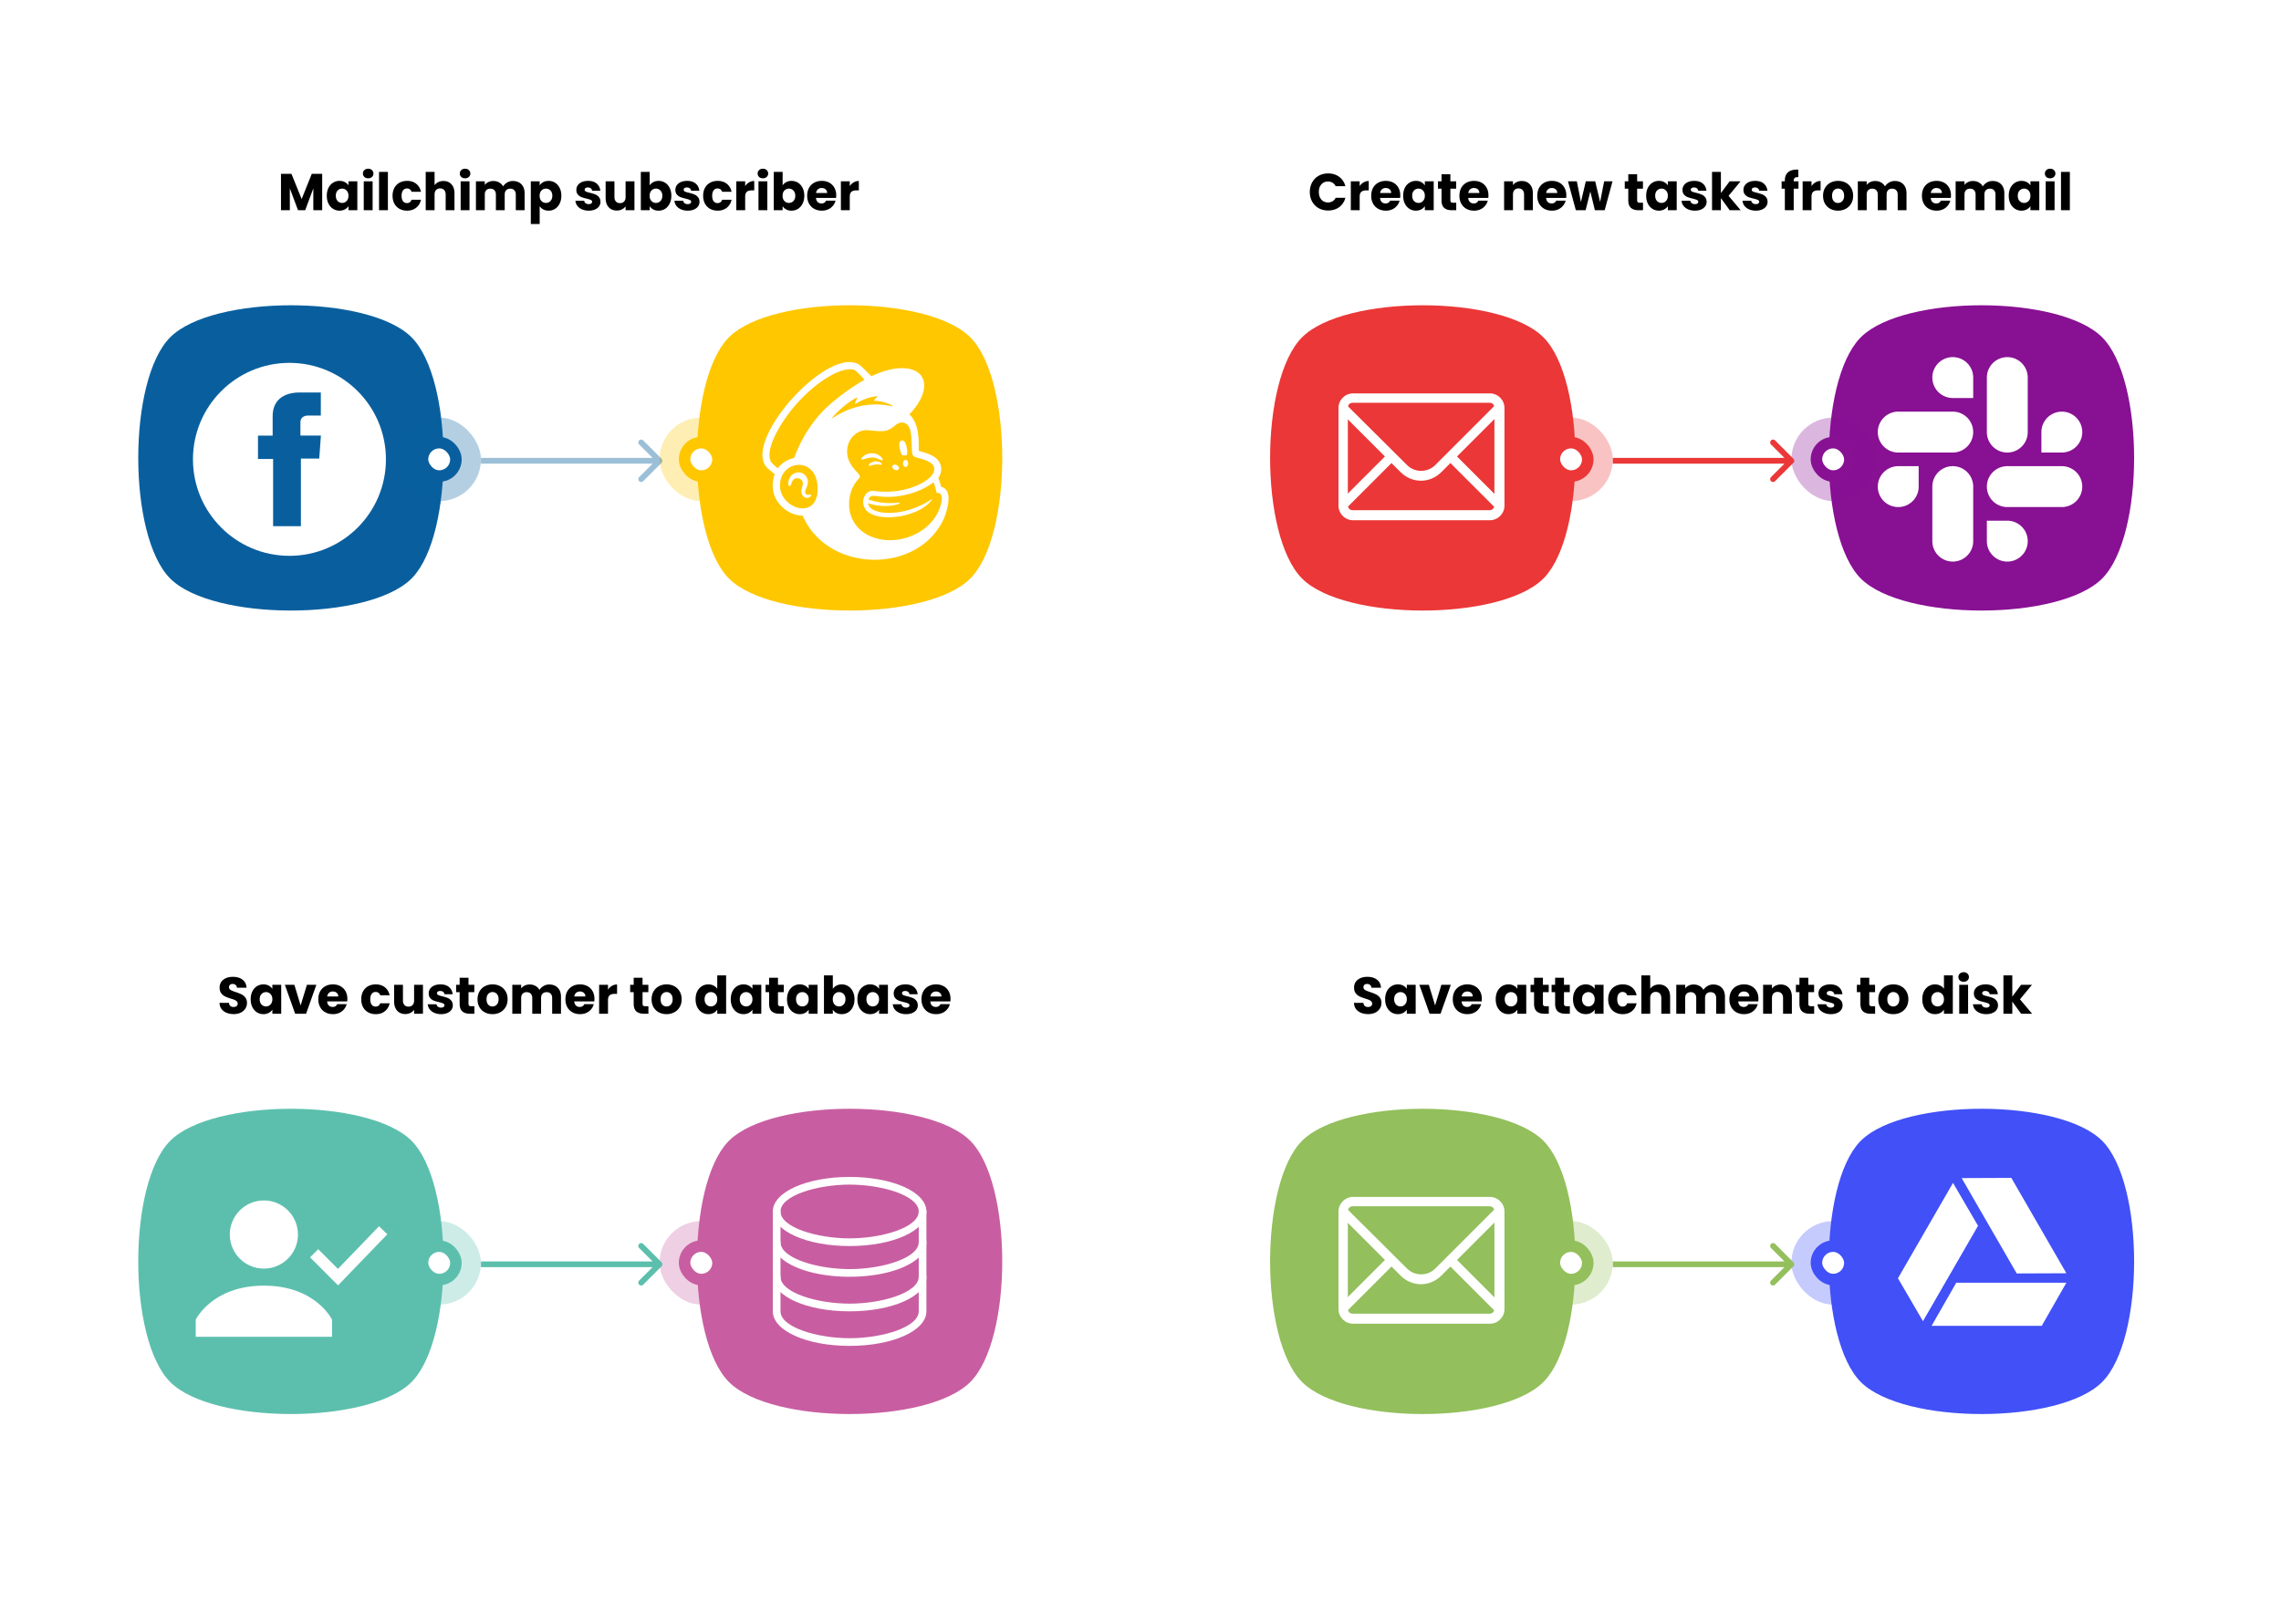 <svg xmlns="http://www.w3.org/2000/svg" fill="none" viewBox="0 0 792 564">
  <rect x="580" y="52" width="62" height="13" rx="3" fill="#C4C4C4"/>
  <path d="M584.207 62h-.923l2.67-7.273h.91l2.67 7.273h-.923l-2.174-6.122h-.056L584.207 62zm.341-2.84h3.722v.78h-3.722v-.78zm9.443.61v-3.225h.838V62h-.838v-.923h-.057a1.79 1.79 0 01-.597.706c-.27.192-.611.288-1.022.288a1.83 1.83 0 01-.91-.224 1.57 1.57 0 01-.625-.681c-.151-.306-.227-.69-.227-1.155v-3.466h.838v3.41c0 .397.112.715.334.951.225.237.511.355.859.355.209 0 .421-.053.636-.16.218-.106.4-.27.547-.49.149-.22.224-.5.224-.841zm4.745-3.225v.71h-2.827v-.71h2.827zm-2.003-1.306h.838v5.199c0 .236.034.414.103.532a.533.533 0 00.27.235c.111.037.228.056.352.056.092 0 .168-.004.227-.014l.142-.028.17.753a1.707 1.707 0 01-.238.063 1.74 1.74 0 01-.387.036c-.236 0-.468-.05-.696-.153a1.38 1.38 0 01-.561-.465c-.147-.208-.22-.471-.22-.788v-5.426zm4.219 3.48V62h-.838v-7.273h.838v2.67h.071a1.54 1.54 0 01.575-.67c.258-.168.601-.253 1.03-.253.372 0 .697.075.976.224.28.147.496.373.65.678.157.303.235.69.235 1.158V62h-.838v-3.41c0-.432-.113-.767-.338-1.004-.222-.24-.531-.359-.927-.359-.274 0-.52.058-.738.174a1.273 1.273 0 00-.512.508c-.123.223-.184.492-.184.81zm8.223-.227v-.768h4.375v.768h-4.375zm0 2.102v-.767h4.375v.767h-4.375zm11.493-4.049v.71h-2.941v-.71h2.941zM618.608 62v-6.207c0-.313.073-.573.22-.782.147-.208.338-.364.572-.468.234-.105.482-.157.742-.157a1.942 1.942 0 01.796.142l-.242.725a4.64 4.64 0 00-.177-.053 1.085 1.085 0 00-.292-.032c-.277 0-.477.07-.6.21-.121.139-.181.344-.181.614V62h-.838zm4.683.128c-.346 0-.659-.065-.941-.196a1.614 1.614 0 01-.671-.571c-.166-.251-.249-.554-.249-.91 0-.312.062-.565.185-.76.123-.196.288-.35.494-.46.206-.112.433-.195.681-.25.251-.056.503-.101.757-.134.331-.043.6-.075.806-.096.208-.024.36-.063.454-.117.098-.055.146-.15.146-.285v-.028c0-.35-.096-.623-.288-.817-.189-.194-.477-.29-.863-.29-.4 0-.713.087-.941.262-.227.175-.387.362-.479.56l-.795-.283c.142-.332.331-.59.568-.774.239-.187.499-.318.781-.39a3.19 3.19 0 01.838-.115c.175 0 .376.022.604.064.229.04.451.125.664.253.215.127.394.32.536.578.142.258.213.604.213 1.037V62h-.838v-.739h-.043a1.447 1.447 0 01-.284.38 1.64 1.64 0 01-.529.345c-.22.095-.489.142-.806.142zm.128-.753c.331 0 .611-.065.838-.195a1.326 1.326 0 00.696-1.154v-.768c-.035.043-.114.082-.234.118a4.005 4.005 0 01-.412.089 18.34 18.34 0 01-.803.106 3.212 3.212 0 00-.611.139 1.051 1.051 0 00-.454.28c-.114.123-.171.291-.171.504 0 .291.108.512.324.66.217.148.493.221.827.221zm4.74-6.648V62h-.838v-7.273h.838zm5.398 3.04l-.752.213a1.43 1.43 0 00-.21-.366c-.09-.12-.213-.22-.369-.298a1.341 1.341 0 00-.6-.117c-.334 0-.612.077-.835.23-.22.152-.33.345-.33.58 0 .208.076.372.227.493.152.12.388.221.71.302l.81.199c.488.118.851.3 1.09.543.239.242.359.553.359.934 0 .313-.09.592-.27.838-.178.246-.426.44-.746.583a2.722 2.722 0 01-1.115.213c-.556 0-1.017-.121-1.381-.363-.365-.241-.596-.594-.693-1.058l.796-.199c.076.294.219.514.429.66.214.148.492.221.835.221.391 0 .701-.083.93-.249.232-.168.348-.369.348-.603a.636.636 0 00-.198-.476c-.133-.13-.337-.227-.611-.291l-.909-.213c-.5-.119-.867-.302-1.101-.55-.232-.252-.348-.565-.348-.942 0-.308.086-.58.259-.817.175-.236.413-.422.714-.557a2.506 2.506 0 011.03-.203c.539 0 .963.119 1.271.356.31.236.53.549.66.937zm3.648 4.347c-.525 0-.979-.116-1.36-.348a2.335 2.335 0 01-.877-.98c-.203-.422-.305-.912-.305-1.47 0-.56.102-1.052.305-1.478.206-.428.493-.762.86-1.001.369-.242.8-.363 1.292-.363.284 0 .565.048.842.143.277.094.529.248.756.461.227.21.409.49.543.838.135.348.203.777.203 1.286v.355h-4.205v-.725h3.353a1.79 1.79 0 00-.185-.824 1.394 1.394 0 00-.519-.571 1.45 1.45 0 00-.788-.21 1.5 1.5 0 00-.866.249 1.63 1.63 0 00-.558.64 1.88 1.88 0 00-.195.844v.483c0 .412.071.761.213 1.048.144.284.344.5.6.65.256.146.553.22.891.22.221 0 .419-.031.597-.092.18-.064.335-.16.465-.285a1.29 1.29 0 00.302-.476l.81.228a1.807 1.807 0 01-.43.724c-.201.206-.45.367-.746.483-.296.114-.628.17-.998.17z" fill="#000"/>
  <circle cx="676.806" cy="167.5" r="4" fill="#000" stroke="#fff"/>
  <path d="M710.306 192h52v-17.5h-4V188h-44v-44h20v-4h-24v52z" fill="#fff"/>
  <path d="M734.306 164.5v5h4v-5c0-4.4 3.6-8 8-8h12.15l-6.55 6.6 2.85 2.85 11.4-11.45-11.4-11.4-2.85 2.85 6.55 6.55h-12.15c-6.6 0-12 5.4-12 12z" fill="#fff"/>
  <g filter="url(#870_NlfXJa)">
    <rect x="413" y="16" width="359" height="245" rx="34" fill="#fff"/>
  </g>
  <path d="M454.791 66.664c0-1.248.27-2.358.81-3.33a5.73 5.73 0 012.25-2.286c.972-.552 2.07-.828 3.294-.828 1.5 0 2.784.396 3.852 1.188 1.068.792 1.782 1.872 2.142 3.24h-3.384a2.716 2.716 0 00-1.08-1.206c-.456-.276-.978-.414-1.566-.414-.948 0-1.716.33-2.304.99-.588.66-.882 1.542-.882 2.646 0 1.104.294 1.986.882 2.646.588.66 1.356.99 2.304.99.588 0 1.11-.138 1.566-.414a2.716 2.716 0 001.08-1.206h3.384c-.36 1.368-1.074 2.448-2.142 3.24-1.068.78-2.352 1.17-3.852 1.17-1.224 0-2.322-.27-3.294-.81a5.885 5.885 0 01-2.25-2.286c-.54-.972-.81-2.082-.81-3.33zm17.311-2.034c.36-.552.81-.984 1.35-1.296a3.432 3.432 0 011.8-.486v3.258h-.846c-.768 0-1.344.168-1.728.504-.384.324-.576.9-.576 1.728V73h-3.078V62.956h3.078v1.674zm14.089 3.186c0 .288-.018.588-.054.9h-6.966c.048.624.246 1.104.594 1.44.36.324.798.486 1.314.486.768 0 1.302-.324 1.602-.972h3.276a4.437 4.437 0 01-.918 1.782 4.468 4.468 0 01-1.638 1.242c-.66.3-1.398.45-2.214.45-.984 0-1.86-.21-2.628-.63a4.481 4.481 0 01-1.8-1.8c-.432-.78-.648-1.692-.648-2.736 0-1.044.21-1.956.63-2.736a4.481 4.481 0 011.8-1.8c.768-.42 1.65-.63 2.646-.63.972 0 1.836.204 2.592.612.756.408 1.344.99 1.764 1.746.432.756.648 1.638.648 2.646zm-3.15-.81c0-.528-.18-.948-.54-1.26-.36-.312-.81-.468-1.35-.468-.516 0-.954.15-1.314.45-.348.3-.564.726-.648 1.278h3.852zm4.162.954c0-1.032.192-1.938.576-2.718.396-.78.93-1.38 1.602-1.8a4.159 4.159 0 012.25-.63c.708 0 1.326.144 1.854.432.54.288.954.666 1.242 1.134v-1.422h3.078V73h-3.078v-1.422c-.3.468-.72.846-1.26 1.134-.528.288-1.146.432-1.854.432-.816 0-1.56-.21-2.232-.63-.672-.432-1.206-1.038-1.602-1.818-.384-.792-.576-1.704-.576-2.736zm7.524.018c0-.768-.216-1.374-.648-1.818a2.048 2.048 0 00-1.548-.666c-.612 0-1.134.222-1.566.666-.42.432-.63 1.032-.63 1.8s.21 1.38.63 1.836c.432.444.954.666 1.566.666.612 0 1.128-.222 1.548-.666.432-.444.648-1.05.648-1.818zm10.903 2.412V73h-1.566c-1.116 0-1.986-.27-2.61-.81-.624-.552-.936-1.446-.936-2.682v-3.996h-1.224v-2.556h1.224v-2.448h3.078v2.448h2.016v2.556h-2.016v4.032c0 .3.072.516.216.648.144.132.384.198.72.198h1.098zm11.183-2.574c0 .288-.018.588-.054.9h-6.966c.048.624.246 1.104.594 1.44.36.324.798.486 1.314.486.768 0 1.302-.324 1.602-.972h3.276a4.437 4.437 0 01-.918 1.782 4.468 4.468 0 01-1.638 1.242c-.66.3-1.398.45-2.214.45-.984 0-1.86-.21-2.628-.63a4.481 4.481 0 01-1.8-1.8c-.432-.78-.648-1.692-.648-2.736 0-1.044.21-1.956.63-2.736a4.481 4.481 0 011.8-1.8c.768-.42 1.65-.63 2.646-.63.972 0 1.836.204 2.592.612.756.408 1.344.99 1.764 1.746.432.756.648 1.638.648 2.646zm-3.15-.81c0-.528-.18-.948-.54-1.26-.36-.312-.81-.468-1.35-.468-.516 0-.954.15-1.314.45-.348.3-.564.726-.648 1.278h3.852zm14.708-4.158c1.176 0 2.112.384 2.808 1.152.708.756 1.062 1.8 1.062 3.132V73h-3.06v-5.454c0-.672-.174-1.194-.522-1.566-.348-.372-.816-.558-1.404-.558s-1.056.186-1.404.558c-.348.372-.522.894-.522 1.566V73h-3.078V62.956h3.078v1.332a3.177 3.177 0 011.26-1.044c.528-.264 1.122-.396 1.782-.396zm15.477 4.968c0 .288-.018.588-.054.9h-6.966c.048.624.246 1.104.594 1.44.36.324.798.486 1.314.486.768 0 1.302-.324 1.602-.972h3.276a4.437 4.437 0 01-.918 1.782 4.468 4.468 0 01-1.638 1.242c-.66.3-1.398.45-2.214.45-.984 0-1.86-.21-2.628-.63a4.481 4.481 0 01-1.8-1.8c-.432-.78-.648-1.692-.648-2.736 0-1.044.21-1.956.63-2.736a4.481 4.481 0 011.8-1.8c.768-.42 1.65-.63 2.646-.63.972 0 1.836.204 2.592.612.756.408 1.344.99 1.764 1.746.432.756.648 1.638.648 2.646zm-3.15-.81c0-.528-.18-.948-.54-1.26-.36-.312-.81-.468-1.35-.468-.516 0-.954.15-1.314.45-.348.3-.564.726-.648 1.278h3.852zm19.191-4.05L557.171 73h-3.402l-1.584-6.516L550.547 73h-3.384l-2.736-10.044h3.078l1.422 7.182 1.692-7.182h3.258l1.71 7.146 1.404-7.146h2.898zm10.587 7.434V73h-1.566c-1.116 0-1.986-.27-2.61-.81-.624-.552-.936-1.446-.936-2.682v-3.996h-1.224v-2.556h1.224v-2.448h3.078v2.448h2.016v2.556h-2.016v4.032c0 .3.072.516.216.648.144.132.384.198.72.198h1.098zm1.102-2.43c0-1.032.192-1.938.576-2.718.396-.78.93-1.38 1.602-1.8a4.159 4.159 0 012.25-.63c.708 0 1.326.144 1.854.432.54.288.954.666 1.242 1.134v-1.422h3.078V73h-3.078v-1.422c-.3.468-.72.846-1.26 1.134-.528.288-1.146.432-1.854.432-.816 0-1.56-.21-2.232-.63-.672-.432-1.206-1.038-1.602-1.818-.384-.792-.576-1.704-.576-2.736zm7.524.018c0-.768-.216-1.374-.648-1.818a2.048 2.048 0 00-1.548-.666c-.612 0-1.134.222-1.566.666-.42.432-.63 1.032-.63 1.8s.21 1.38.63 1.836c.432.444.954.666 1.566.666.612 0 1.128-.222 1.548-.666.432-.444.648-1.05.648-1.818zm9.391 5.166c-.876 0-1.656-.15-2.34-.45-.684-.3-1.224-.708-1.62-1.224a3.29 3.29 0 01-.666-1.764h3.042c.036.348.198.63.486.846.288.216.642.324 1.062.324.384 0 .678-.072.882-.216.216-.156.324-.354.324-.594 0-.288-.15-.498-.45-.63-.3-.144-.786-.3-1.458-.468-.72-.168-1.32-.342-1.8-.522a3.232 3.232 0 01-1.242-.882c-.348-.408-.522-.954-.522-1.638 0-.576.156-1.098.468-1.566.324-.48.792-.858 1.404-1.134.624-.276 1.362-.414 2.214-.414 1.26 0 2.25.312 2.97.936.732.624 1.152 1.452 1.26 2.484h-2.844a1.213 1.213 0 00-.468-.828c-.252-.204-.588-.306-1.008-.306-.36 0-.636.072-.828.216a.638.638 0 00-.288.558c0 .288.15.504.45.648.312.144.792.288 1.44.432.744.192 1.35.384 1.818.576.468.18.876.48 1.224.9.36.408.546.96.558 1.656a2.65 2.65 0 01-.504 1.584c-.324.456-.798.816-1.422 1.08-.612.264-1.326.396-2.142.396zM600.582 73l-3.06-4.212V73h-3.078V59.68h3.078v7.362l3.042-4.086h3.798l-4.176 5.04L604.398 73h-3.816zm9.075.144c-.876 0-1.656-.15-2.34-.45-.684-.3-1.224-.708-1.62-1.224a3.29 3.29 0 01-.666-1.764h3.042c.036.348.198.63.486.846.288.216.642.324 1.062.324.384 0 .678-.072.882-.216.216-.156.324-.354.324-.594 0-.288-.15-.498-.45-.63-.3-.144-.786-.3-1.458-.468-.72-.168-1.32-.342-1.8-.522a3.232 3.232 0 01-1.242-.882c-.348-.408-.522-.954-.522-1.638 0-.576.156-1.098.468-1.566.324-.48.792-.858 1.404-1.134.624-.276 1.362-.414 2.214-.414 1.26 0 2.25.312 2.97.936.732.624 1.152 1.452 1.26 2.484h-2.844a1.213 1.213 0 00-.468-.828c-.252-.204-.588-.306-1.008-.306-.36 0-.636.072-.828.216a.638.638 0 00-.288.558c0 .288.15.504.45.648.312.144.792.288 1.44.432.744.192 1.35.384 1.818.576.468.18.876.48 1.224.9.36.408.546.96.558 1.656a2.65 2.65 0 01-.504 1.584c-.324.456-.798.816-1.422 1.08-.612.264-1.326.396-2.142.396zm14.806-7.632h-1.656V73h-3.078v-7.488h-1.116v-2.556h1.116v-.288c0-1.236.354-2.172 1.062-2.808.708-.648 1.746-.972 3.114-.972.228 0 .396.006.504.018v2.61c-.588-.036-1.002.048-1.242.252-.24.204-.36.57-.36 1.098v.09h1.656v2.556zm4.524-.882c.36-.552.81-.984 1.35-1.296a3.432 3.432 0 011.8-.486v3.258h-.846c-.768 0-1.344.168-1.728.504-.384.324-.576.9-.576 1.728V73h-3.078V62.956h3.078v1.674zm9.193 8.514c-.984 0-1.872-.21-2.664-.63a4.69 4.69 0 01-1.854-1.8c-.444-.78-.666-1.692-.666-2.736 0-1.032.228-1.938.684-2.718a4.625 4.625 0 011.872-1.818c.792-.42 1.68-.63 2.664-.63.984 0 1.872.21 2.664.63a4.625 4.625 0 011.872 1.818c.456.78.684 1.686.684 2.718s-.234 1.944-.702 2.736a4.629 4.629 0 01-1.89 1.8c-.792.42-1.68.63-2.664.63zm0-2.664c.588 0 1.086-.216 1.494-.648.42-.432.63-1.05.63-1.854s-.204-1.422-.612-1.854a1.92 1.92 0 00-1.476-.648c-.6 0-1.098.216-1.494.648-.396.42-.594 1.038-.594 1.854 0 .804.192 1.422.576 1.854a1.92 1.92 0 001.476.648zm19.705-7.632c1.248 0 2.238.378 2.97 1.134.744.756 1.116 1.806 1.116 3.15V73h-3.06v-5.454c0-.648-.174-1.146-.522-1.494-.336-.36-.804-.54-1.404-.54-.6 0-1.074.18-1.422.54-.336.348-.504.846-.504 1.494V73h-3.06v-5.454c0-.648-.174-1.146-.522-1.494-.336-.36-.804-.54-1.404-.54-.6 0-1.074.18-1.422.54-.336.348-.504.846-.504 1.494V73h-3.078V62.956h3.078v1.26c.312-.42.72-.75 1.224-.99.504-.252 1.074-.378 1.71-.378.756 0 1.428.162 2.016.486.6.324 1.068.786 1.404 1.386a4.046 4.046 0 011.422-1.35 3.842 3.842 0 011.962-.522zm19.521 4.968c0 .288-.018.588-.054.9h-6.966c.048.624.246 1.104.594 1.44.36.324.798.486 1.314.486.768 0 1.302-.324 1.602-.972h3.276a4.437 4.437 0 01-.918 1.782 4.468 4.468 0 01-1.638 1.242c-.66.3-1.398.45-2.214.45-.984 0-1.86-.21-2.628-.63a4.481 4.481 0 01-1.8-1.8c-.432-.78-.648-1.692-.648-2.736 0-1.044.21-1.956.63-2.736a4.481 4.481 0 011.8-1.8c.768-.42 1.65-.63 2.646-.63.972 0 1.836.204 2.592.612.756.408 1.344.99 1.764 1.746.432.756.648 1.638.648 2.646zm-3.15-.81c0-.528-.18-.948-.54-1.26-.36-.312-.81-.468-1.35-.468-.516 0-.954.15-1.314.45-.348.3-.564.726-.648 1.278h3.852zm17.59-4.158c1.248 0 2.238.378 2.97 1.134.744.756 1.116 1.806 1.116 3.15V73h-3.06v-5.454c0-.648-.174-1.146-.522-1.494-.336-.36-.804-.54-1.404-.54-.6 0-1.074.18-1.422.54-.336.348-.504.846-.504 1.494V73h-3.06v-5.454c0-.648-.174-1.146-.522-1.494-.336-.36-.804-.54-1.404-.54-.6 0-1.074.18-1.422.54-.336.348-.504.846-.504 1.494V73h-3.078V62.956h3.078v1.26c.312-.42.72-.75 1.224-.99.504-.252 1.074-.378 1.71-.378.756 0 1.428.162 2.016.486.6.324 1.068.786 1.404 1.386a4.046 4.046 0 011.422-1.35 3.842 3.842 0 011.962-.522zm5.627 5.112c0-1.032.192-1.938.576-2.718.396-.78.93-1.38 1.602-1.8a4.159 4.159 0 012.25-.63c.708 0 1.326.144 1.854.432.54.288.954.666 1.242 1.134v-1.422h3.078V73h-3.078v-1.422c-.3.468-.72.846-1.26 1.134-.528.288-1.146.432-1.854.432-.816 0-1.56-.21-2.232-.63-.672-.432-1.206-1.038-1.602-1.818-.384-.792-.576-1.704-.576-2.736zm7.524.018c0-.768-.216-1.374-.648-1.818a2.048 2.048 0 00-1.548-.666c-.612 0-1.134.222-1.566.666-.42.432-.63 1.032-.63 1.8s.21 1.38.63 1.836c.432.444.954.666 1.566.666.612 0 1.128-.222 1.548-.666.432-.444.648-1.05.648-1.818zm6.853-6.066c-.54 0-.984-.156-1.332-.468a1.587 1.587 0 01-.504-1.188c0-.48.168-.876.504-1.188.348-.324.792-.486 1.332-.486.528 0 .96.162 1.296.486.348.312.522.708.522 1.188 0 .468-.174.864-.522 1.188-.336.312-.768.468-1.296.468zm1.53 1.044V73h-3.078V62.956h3.078zm5.308-3.276V73h-3.078V59.68h3.078z" fill="#000"/>
  <path d="M646.407 116.816c15.228-14.518 68.772-14.421 83.485.292 14.811 14.811 14.811 68.973 0 83.784-14.811 14.811-68.972 14.811-83.784-.003-14.701-14.703-14.809-68.166-.329-83.445.203-.215.414-.424.628-.628z" fill="#881093"/>
  <rect opacity=".3" x="651" y="174" width="29" height="29" rx="14.5" transform="rotate(-180 651 174)" fill="#881093"/>
  <rect x="642.3" y="165.3" width="11.6" height="11.6" rx="5.8" transform="rotate(-180 642.3 165.3)" fill="#fff" stroke="#881093" stroke-width="4"/>
  <path d="M535.593 201.184c-15.228 14.518-68.772 14.421-83.485-.292-14.811-14.811-14.811-68.973 0-83.784 14.811-14.811 68.972-14.811 83.784.003 14.701 14.703 14.809 68.166.329 83.445-.203.215-.414.424-.628.628z" fill="#EB3737"/>
  <rect opacity=".3" x="531" y="145" width="29" height="29" rx="14.5" fill="#EB3737"/>
  <rect x="539.7" y="153.7" width="11.6" height="11.6" rx="5.8" fill="#fff" stroke="#EB3737" stroke-width="4"/>
  <path d="M622.707 160.707a.999.999 0 000-1.414l-6.364-6.364a.999.999 0 10-1.414 1.414l5.657 5.657-5.657 5.657a.999.999 0 101.414 1.414l6.364-6.364zM560 161h62v-2h-62v2z" fill="#EB3737"/>
  <path d="M521.773 142.619l-2.286-2.286-21.175 21.175c-2.647 2.647-7.098 2.647-9.745 0l-21.175-21.055-2.286 2.286 15.761 15.761-15.761 15.761 2.286 2.286 15.761-15.761 3.128 3.128c1.925 1.925 4.452 3.008 7.098 3.008 2.647 0 5.174-1.083 7.099-3.008l3.128-3.128 15.761 15.761 2.286-2.286-15.761-15.761 15.881-15.881z" fill="#fff"/>
  <path d="M517.322 180.638h-47.524c-2.767 0-5.053-2.286-5.053-5.054v-33.928c0-2.767 2.286-5.053 5.053-5.053h47.524c2.767 0 5.053 2.286 5.053 5.053v33.928c0 2.768-2.286 5.054-5.053 5.054zm-47.644-40.786c-.963 0-1.684.721-1.684 1.684v33.928c0 .963.721 1.684 1.684 1.684h47.523c.963 0 1.685-.721 1.685-1.684v-33.928c0-.963-.722-1.684-1.685-1.684h-47.523zM678.035 124a7.096 7.096 0 00-7.096 7.1c0 1.877.749 3.689 2.072 5.02a7.107 7.107 0 005.024 2.08h7.096v-7.1c0-3.911-3.173-7.091-7.096-7.1zm0 18.933h-18.939a7.097 7.097 0 00-7.096 7.1c0 3.92 3.183 7.1 7.096 7.1h18.93a7.096 7.096 0 007.096-7.1c.009-3.919-3.173-7.1-7.087-7.1zm18.93 14.2c3.923 0 7.105-3.18 7.096-7.1V131.1a7.096 7.096 0 10-14.192 0v18.933a7.09 7.09 0 007.096 7.1zm26.035-7.1c0-3.919-3.183-7.1-7.096-7.1a7.103 7.103 0 00-7.097 7.1v7.1h7.097a7.103 7.103 0 007.096-7.1zm-7.106 11.834h-18.929a7.096 7.096 0 00-7.096 7.1 7.14 7.14 0 002.072 5.02 7.103 7.103 0 005.024 2.08h18.929a7.098 7.098 0 007.097-7.1c.009-3.92-3.174-7.091-7.097-7.1zM696.965 180.8h-7.096v7.1c0 3.92 3.182 7.1 7.096 7.1 3.923 0 7.105-3.18 7.096-7.1.009-3.92-3.173-7.091-7.096-7.1zm-18.93-18.933a7.096 7.096 0 00-7.096 7.1V187.9c0 3.92 3.183 7.1 7.096 7.1 3.923 0 7.106-3.18 7.096-7.1v-18.933a7.137 7.137 0 00-2.072-5.02 7.116 7.116 0 00-5.024-2.08zm-26.035 7.1a7.14 7.14 0 002.072 5.02 7.107 7.107 0 005.024 2.08c3.923 0 7.106-3.181 7.097-7.1v-7.1h-7.097a7.103 7.103 0 00-7.096 7.1z" fill="#fff"/>
  <g filter="url(#870_NlfXJb)">
    <rect x="20" y="295" width="359" height="245" rx="34" fill="#fff"/>
  </g>
  <path d="M81.15 352.126c-.924 0-1.752-.15-2.484-.45-.732-.3-1.32-.744-1.764-1.332-.432-.588-.66-1.296-.684-2.124h3.276c.048.468.21.828.486 1.08.276.24.636.36 1.08.36.456 0 .816-.102 1.08-.306.264-.216.396-.51.396-.882 0-.312-.108-.57-.324-.774a2.403 2.403 0 00-.774-.504c-.3-.132-.732-.282-1.296-.45-.816-.252-1.482-.504-1.998-.756a3.692 3.692 0 01-1.332-1.116c-.372-.492-.558-1.134-.558-1.926 0-1.176.426-2.094 1.278-2.754.852-.672 1.962-1.008 3.33-1.008 1.392 0 2.514.336 3.366 1.008.852.66 1.308 1.584 1.368 2.772h-3.33c-.024-.408-.174-.726-.45-.954-.276-.24-.63-.36-1.062-.36-.372 0-.672.102-.9.306-.228.192-.342.474-.342.846 0 .408.192.726.576.954.384.228.984.474 1.8.738.816.276 1.476.54 1.98.792.516.252.96.618 1.332 1.098.372.48.558 1.098.558 1.854 0 .72-.186 1.374-.558 1.962-.36.588-.888 1.056-1.584 1.404-.696.348-1.518.522-2.466.522zm5.89-5.166c0-1.032.192-1.938.576-2.718.396-.78.93-1.38 1.602-1.8a4.159 4.159 0 012.25-.63c.708 0 1.326.144 1.854.432.54.288.954.666 1.242 1.134v-1.422h3.078V352h-3.078v-1.422c-.3.468-.72.846-1.26 1.134-.528.288-1.146.432-1.854.432-.816 0-1.56-.21-2.232-.63-.672-.432-1.206-1.038-1.602-1.818-.384-.792-.576-1.704-.576-2.736zm7.524.018c0-.768-.216-1.374-.648-1.818a2.048 2.048 0 00-1.548-.666c-.612 0-1.134.222-1.566.666-.42.432-.63 1.032-.63 1.8s.21 1.38.63 1.836c.432.444.954.666 1.566.666.612 0 1.128-.222 1.548-.666.432-.444.648-1.05.648-1.818zm9.823 2.142l2.178-7.164h3.276L106.277 352h-3.798l-3.564-10.044h3.294l2.178 7.164zm16.218-2.304c0 .288-.018.588-.054.9h-6.966c.048.624.246 1.104.594 1.44.36.324.798.486 1.314.486.768 0 1.302-.324 1.602-.972h3.276a4.437 4.437 0 01-.918 1.782 4.468 4.468 0 01-1.638 1.242c-.66.3-1.398.45-2.214.45-.984 0-1.86-.21-2.628-.63a4.481 4.481 0 01-1.8-1.8c-.432-.78-.648-1.692-.648-2.736 0-1.044.21-1.956.63-2.736a4.481 4.481 0 011.8-1.8c.768-.42 1.65-.63 2.646-.63.972 0 1.836.204 2.592.612.756.408 1.344.99 1.764 1.746.432.756.648 1.638.648 2.646zm-3.15-.81c0-.528-.18-.948-.54-1.26-.36-.312-.81-.468-1.35-.468-.516 0-.954.15-1.314.45-.348.3-.564.726-.648 1.278h3.852zm7.976.972c0-1.044.21-1.956.63-2.736a4.513 4.513 0 011.782-1.8c.768-.42 1.644-.63 2.628-.63 1.26 0 2.31.33 3.15.99.852.66 1.41 1.59 1.674 2.79h-3.276c-.276-.768-.81-1.152-1.602-1.152-.564 0-1.014.222-1.35.666-.336.432-.504 1.056-.504 1.872 0 .816.168 1.446.504 1.89.336.432.786.648 1.35.648.792 0 1.326-.384 1.602-1.152h3.276c-.264 1.176-.822 2.1-1.674 2.772-.852.672-1.902 1.008-3.15 1.008-.984 0-1.86-.21-2.628-.63a4.513 4.513 0 01-1.782-1.8c-.42-.78-.63-1.692-.63-2.736zm21.428-5.022V352h-3.078v-1.368c-.312.444-.738.804-1.278 1.08a3.889 3.889 0 01-1.764.396c-.768 0-1.446-.168-2.034-.504a3.516 3.516 0 01-1.368-1.494c-.324-.648-.486-1.41-.486-2.286v-5.868h3.06v5.454c0 .672.174 1.194.522 1.566.348.372.816.558 1.404.558.6 0 1.074-.186 1.422-.558.348-.372.522-.894.522-1.566v-5.454h3.078zm6.297 10.188c-.876 0-1.656-.15-2.34-.45-.684-.3-1.224-.708-1.62-1.224a3.29 3.29 0 01-.666-1.764h3.042c.036.348.198.63.486.846.288.216.642.324 1.062.324.384 0 .678-.072.882-.216.216-.156.324-.354.324-.594 0-.288-.15-.498-.45-.63-.3-.144-.786-.3-1.458-.468-.72-.168-1.32-.342-1.8-.522a3.232 3.232 0 01-1.242-.882c-.348-.408-.522-.954-.522-1.638 0-.576.156-1.098.468-1.566.324-.48.792-.858 1.404-1.134.624-.276 1.362-.414 2.214-.414 1.26 0 2.25.312 2.97.936.732.624 1.152 1.452 1.26 2.484h-2.844a1.213 1.213 0 00-.468-.828c-.252-.204-.588-.306-1.008-.306-.36 0-.636.072-.828.216a.638.638 0 00-.288.558c0 .288.15.504.45.648.312.144.792.288 1.44.432.744.192 1.35.384 1.818.576.468.18.876.48 1.224.9.36.408.546.96.558 1.656a2.65 2.65 0 01-.504 1.584c-.324.456-.798.816-1.422 1.08-.612.264-1.326.396-2.142.396zm11.549-2.754V352h-1.566c-1.116 0-1.986-.27-2.61-.81-.624-.552-.936-1.446-.936-2.682v-3.996h-1.224v-2.556h1.224v-2.448h3.078v2.448h2.016v2.556h-2.016v4.032c0 .3.072.516.216.648.144.132.384.198.72.198h1.098zm6.287 2.754c-.984 0-1.872-.21-2.664-.63a4.69 4.69 0 01-1.854-1.8c-.444-.78-.666-1.692-.666-2.736 0-1.032.228-1.938.684-2.718a4.625 4.625 0 011.872-1.818c.792-.42 1.68-.63 2.664-.63.984 0 1.872.21 2.664.63a4.625 4.625 0 011.872 1.818c.456.78.684 1.686.684 2.718s-.234 1.944-.702 2.736a4.629 4.629 0 01-1.89 1.8c-.792.42-1.68.63-2.664.63zm0-2.664c.588 0 1.086-.216 1.494-.648.42-.432.63-1.05.63-1.854s-.204-1.422-.612-1.854a1.92 1.92 0 00-1.476-.648c-.6 0-1.098.216-1.494.648-.396.42-.594 1.038-.594 1.854 0 .804.192 1.422.576 1.854a1.92 1.92 0 001.476.648zm19.705-7.632c1.248 0 2.238.378 2.97 1.134.744.756 1.116 1.806 1.116 3.15V352h-3.06v-5.454c0-.648-.174-1.146-.522-1.494-.336-.36-.804-.54-1.404-.54-.6 0-1.074.18-1.422.54-.336.348-.504.846-.504 1.494V352h-3.06v-5.454c0-.648-.174-1.146-.522-1.494-.336-.36-.804-.54-1.404-.54-.6 0-1.074.18-1.422.54-.336.348-.504.846-.504 1.494V352h-3.078v-10.044h3.078v1.26c.312-.42.72-.75 1.224-.99.504-.252 1.074-.378 1.71-.378.756 0 1.428.162 2.016.486.6.324 1.068.786 1.404 1.386a4.046 4.046 0 011.422-1.35 3.842 3.842 0 011.962-.522zm15.706 4.968c0 .288-.018.588-.054.9h-6.966c.048.624.246 1.104.594 1.44.36.324.798.486 1.314.486.768 0 1.302-.324 1.602-.972h3.276a4.437 4.437 0 01-.918 1.782 4.468 4.468 0 01-1.638 1.242c-.66.3-1.398.45-2.214.45-.984 0-1.86-.21-2.628-.63a4.481 4.481 0 01-1.8-1.8c-.432-.78-.648-1.692-.648-2.736 0-1.044.21-1.956.63-2.736a4.481 4.481 0 011.8-1.8c.768-.42 1.65-.63 2.646-.63.972 0 1.836.204 2.592.612.756.408 1.344.99 1.764 1.746.432.756.648 1.638.648 2.646zm-3.15-.81c0-.528-.18-.948-.54-1.26-.36-.312-.81-.468-1.35-.468-.516 0-.954.15-1.314.45-.348.3-.564.726-.648 1.278h3.852zm7.852-2.376c.36-.552.81-.984 1.35-1.296a3.432 3.432 0 011.8-.486v3.258h-.846c-.768 0-1.344.168-1.728.504-.384.324-.576.9-.576 1.728V352h-3.078v-10.044h3.078v1.674zm14.034 5.76V352h-1.566c-1.116 0-1.986-.27-2.61-.81-.624-.552-.936-1.446-.936-2.682v-3.996h-1.224v-2.556h1.224v-2.448h3.078v2.448h2.016v2.556h-2.016v4.032c0 .3.072.516.216.648.144.132.384.198.72.198h1.098zm6.286 2.754c-.984 0-1.872-.21-2.664-.63a4.69 4.69 0 01-1.854-1.8c-.444-.78-.666-1.692-.666-2.736 0-1.032.228-1.938.684-2.718a4.625 4.625 0 011.872-1.818c.792-.42 1.68-.63 2.664-.63.984 0 1.872.21 2.664.63a4.625 4.625 0 011.872 1.818c.456.78.684 1.686.684 2.718s-.234 1.944-.702 2.736a4.629 4.629 0 01-1.89 1.8c-.792.42-1.68.63-2.664.63zm0-2.664c.588 0 1.086-.216 1.494-.648.42-.432.63-1.05.63-1.854s-.204-1.422-.612-1.854a1.92 1.92 0 00-1.476-.648c-.6 0-1.098.216-1.494.648-.396.42-.594 1.038-.594 1.854 0 .804.192 1.422.576 1.854a1.92 1.92 0 001.476.648zm10.092-2.52c0-1.032.192-1.938.576-2.718.396-.78.93-1.38 1.602-1.8a4.159 4.159 0 012.25-.63c.66 0 1.26.138 1.8.414.552.276.984.648 1.296 1.116v-4.662h3.078V352h-3.078v-1.44c-.288.48-.702.864-1.242 1.152-.528.288-1.146.432-1.854.432-.828 0-1.578-.21-2.25-.63-.672-.432-1.206-1.038-1.602-1.818-.384-.792-.576-1.704-.576-2.736zm7.524.018c0-.768-.216-1.374-.648-1.818a2.048 2.048 0 00-1.548-.666c-.612 0-1.134.222-1.566.666-.42.432-.63 1.032-.63 1.8s.21 1.38.63 1.836c.432.444.954.666 1.566.666.612 0 1.128-.222 1.548-.666.432-.444.648-1.05.648-1.818zm4.692-.018c0-1.032.192-1.938.576-2.718.396-.78.93-1.38 1.602-1.8a4.159 4.159 0 012.25-.63c.708 0 1.326.144 1.854.432.54.288.954.666 1.242 1.134v-1.422h3.078V352h-3.078v-1.422c-.3.468-.72.846-1.26 1.134-.528.288-1.146.432-1.854.432-.816 0-1.56-.21-2.232-.63-.672-.432-1.206-1.038-1.602-1.818-.384-.792-.576-1.704-.576-2.736zm7.524.018c0-.768-.216-1.374-.648-1.818a2.048 2.048 0 00-1.548-.666c-.612 0-1.134.222-1.566.666-.42.432-.63 1.032-.63 1.8s.21 1.38.63 1.836c.432.444.954.666 1.566.666.612 0 1.128-.222 1.548-.666.432-.444.648-1.05.648-1.818zm10.903 2.412V352h-1.566c-1.116 0-1.986-.27-2.61-.81-.624-.552-.936-1.446-.936-2.682v-3.996h-1.224v-2.556h1.224v-2.448h3.078v2.448h2.016v2.556h-2.016v4.032c0 .3.072.516.216.648.144.132.384.198.72.198h1.098zm1.103-2.43c0-1.032.192-1.938.576-2.718.396-.78.93-1.38 1.602-1.8a4.159 4.159 0 012.25-.63c.708 0 1.326.144 1.854.432.54.288.954.666 1.242 1.134v-1.422h3.078V352h-3.078v-1.422c-.3.468-.72.846-1.26 1.134-.528.288-1.146.432-1.854.432-.816 0-1.56-.21-2.232-.63-.672-.432-1.206-1.038-1.602-1.818-.384-.792-.576-1.704-.576-2.736zm7.524.018c0-.768-.216-1.374-.648-1.818a2.048 2.048 0 00-1.548-.666c-.612 0-1.134.222-1.566.666-.42.432-.63 1.032-.63 1.8s.21 1.38.63 1.836c.432.444.954.666 1.566.666.612 0 1.128-.222 1.548-.666.432-.444.648-1.05.648-1.818zm8.383-3.6c.288-.468.702-.846 1.242-1.134.54-.288 1.158-.432 1.854-.432.828 0 1.578.21 2.25.63.672.42 1.2 1.02 1.584 1.8.396.78.594 1.686.594 2.718s-.198 1.944-.594 2.736c-.384.78-.912 1.386-1.584 1.818-.672.42-1.422.63-2.25.63-.708 0-1.326-.138-1.854-.414a3.341 3.341 0 01-1.242-1.134V352h-3.078v-13.32h3.078v4.698zm4.392 3.582c0-.768-.216-1.368-.648-1.8a2.068 2.068 0 00-1.566-.666c-.612 0-1.134.222-1.566.666-.42.444-.63 1.05-.63 1.818s.21 1.374.63 1.818c.432.444.954.666 1.566.666.612 0 1.134-.222 1.566-.666.432-.456.648-1.068.648-1.836zm4.134 0c0-1.032.192-1.938.576-2.718.396-.78.93-1.38 1.602-1.8a4.159 4.159 0 012.25-.63c.708 0 1.326.144 1.854.432.54.288.954.666 1.242 1.134v-1.422h3.078V352h-3.078v-1.422c-.3.468-.72.846-1.26 1.134-.528.288-1.146.432-1.854.432-.816 0-1.56-.21-2.232-.63-.672-.432-1.206-1.038-1.602-1.818-.384-.792-.576-1.704-.576-2.736zm7.524.018c0-.768-.216-1.374-.648-1.818a2.048 2.048 0 00-1.548-.666c-.612 0-1.134.222-1.566.666-.42.432-.63 1.032-.63 1.8s.21 1.38.63 1.836c.432.444.954.666 1.566.666.612 0 1.128-.222 1.548-.666.432-.444.648-1.05.648-1.818zm9.391 5.166c-.876 0-1.656-.15-2.34-.45-.684-.3-1.224-.708-1.62-1.224a3.29 3.29 0 01-.666-1.764h3.042c.036.348.198.63.486.846.288.216.642.324 1.062.324.384 0 .678-.072.882-.216.216-.156.324-.354.324-.594 0-.288-.15-.498-.45-.63-.3-.144-.786-.3-1.458-.468-.72-.168-1.32-.342-1.8-.522a3.232 3.232 0 01-1.242-.882c-.348-.408-.522-.954-.522-1.638 0-.576.156-1.098.468-1.566.324-.48.792-.858 1.404-1.134.624-.276 1.362-.414 2.214-.414 1.26 0 2.25.312 2.97.936.732.624 1.152 1.452 1.26 2.484h-2.844a1.213 1.213 0 00-.468-.828c-.252-.204-.588-.306-1.008-.306-.36 0-.636.072-.828.216a.638.638 0 00-.288.558c0 .288.15.504.45.648.312.144.792.288 1.44.432.744.192 1.35.384 1.818.576.468.18.876.48 1.224.9.36.408.546.96.558 1.656a2.65 2.65 0 01-.504 1.584c-.324.456-.798.816-1.422 1.08-.612.264-1.326.396-2.142.396zm15.419-5.328c0 .288-.018.588-.054.9h-6.966c.048.624.246 1.104.594 1.44.36.324.798.486 1.314.486.768 0 1.302-.324 1.602-.972h3.276a4.437 4.437 0 01-.918 1.782 4.468 4.468 0 01-1.638 1.242c-.66.3-1.398.45-2.214.45-.984 0-1.86-.21-2.628-.63a4.481 4.481 0 01-1.8-1.8c-.432-.78-.648-1.692-.648-2.736 0-1.044.21-1.956.63-2.736a4.481 4.481 0 011.8-1.8c.768-.42 1.65-.63 2.646-.63.972 0 1.836.204 2.592.612.756.408 1.344.99 1.764 1.746.432.756.648 1.638.648 2.646zm-3.15-.81c0-.528-.18-.948-.54-1.26-.36-.312-.81-.468-1.35-.468-.516 0-.954.15-1.314.45-.348.3-.564.726-.648 1.278h3.852z" fill="#000"/>
  <path d="M253.407 395.816c15.228-14.518 68.772-14.421 83.485.292 14.811 14.811 14.811 68.973 0 83.784-14.811 14.811-68.972 14.811-83.784-.003-14.701-14.703-14.809-68.166-.329-83.445.203-.215.414-.424.628-.628z" fill="#C85EA1"/>
  <rect opacity=".3" x="258" y="453" width="29" height="29" rx="14.5" transform="rotate(-180 258 453)" fill="#C85EA1"/>
  <rect x="249.3" y="444.3" width="11.6" height="11.6" rx="5.8" transform="rotate(-180 249.3 444.3)" fill="#fff" stroke="#C85EA1" stroke-width="4"/>
  <path d="M142.593 480.184c-15.228 14.518-68.772 14.421-83.485-.292-14.81-14.811-14.81-68.973 0-83.784 14.81-14.811 68.972-14.811 83.784.003 14.701 14.703 14.809 68.166.329 83.445-.203.215-.414.424-.628.628z" fill="#5CBFAD"/>
  <rect opacity=".3" x="138" y="424" width="29" height="29" rx="14.5" fill="#5CBFAD"/>
  <rect x="146.7" y="432.7" width="11.6" height="11.6" rx="5.8" fill="#fff" stroke="#5CBFAD" stroke-width="4"/>
  <path d="M229.707 439.707a.999.999 0 000-1.414l-6.364-6.364a.999.999 0 10-1.414 1.414l5.657 5.657-5.657 5.657a.999.999 0 101.414 1.414l6.364-6.364zM167 440h62v-2h-62v2z" fill="#5CBFAD"/>
  <path d="M295 432.667c-14.953 0-26.667-5.271-26.667-12 0-6.73 11.714-12 26.667-12 14.953 0 26.667 5.27 26.667 12 0 6.729-11.714 12-26.667 12zm0-21.334c-11.352 0-24 3.834-24 9.334S283.648 430 295 430s24-3.833 24-9.333-12.648-9.334-24-9.334z" fill="#fff"/>
  <path d="M295 443.333c-14.953 0-26.667-5.27-26.667-12v-10.666a1.332 1.332 0 112.667 0v10.666c0 5.5 12.648 9.334 24 9.334s24-3.834 24-9.334v-10.666a1.332 1.332 0 112.667 0v10.666c0 6.73-11.714 12-26.667 12z" fill="#fff"/>
  <path d="M295 455.333c-14.953 0-26.667-5.27-26.667-12v-12c0-.737.596-1.333 1.334-1.333.737 0 1.333.596 1.333 1.333v12c0 5.5 12.648 9.334 24 9.334s24-3.834 24-9.334v-12c0-.737.596-1.333 1.333-1.333.738 0 1.334.596 1.334 1.333v12c0 6.73-11.714 12-26.667 12z" fill="#fff"/>
  <path d="M295 467.333c-14.953 0-26.667-5.27-26.667-12v-12c0-.737.596-1.333 1.334-1.333.737 0 1.333.596 1.333 1.333v12c0 5.5 12.648 9.334 24 9.334s24-3.834 24-9.334v-12c0-.737.596-1.333 1.333-1.333.738 0 1.334.596 1.334 1.333v12c0 6.73-11.714 12-26.667 12z" fill="#fff"/>
  <path d="M133.042 427.188l-15.68 16.27-8.283-8.283" stroke="#fff" stroke-width="4" stroke-miterlimit="10"/>
  <path d="M91.625 440.5c6.535 0 11.833-5.298 11.833-11.833 0-6.536-5.298-11.834-11.833-11.834s-11.834 5.298-11.834 11.834c0 6.535 5.299 11.833 11.834 11.833zm0 5.917c-18.046 0-23.666 11.833-23.666 11.833v5.917h47.333v-5.917s-5.621-11.833-23.667-11.833z" fill="#fff"/>
  <g filter="url(#870_NlfXJc)">
    <rect x="413" y="295" width="359" height="245" rx="34" fill="#fff"/>
  </g>
  <path d="M475.054 352.126c-.924 0-1.752-.15-2.484-.45-.732-.3-1.32-.744-1.764-1.332-.432-.588-.66-1.296-.684-2.124h3.276c.048.468.21.828.486 1.08.276.24.636.36 1.08.36.456 0 .816-.102 1.08-.306.264-.216.396-.51.396-.882 0-.312-.108-.57-.324-.774a2.403 2.403 0 00-.774-.504c-.3-.132-.732-.282-1.296-.45-.816-.252-1.482-.504-1.998-.756a3.692 3.692 0 01-1.332-1.116c-.372-.492-.558-1.134-.558-1.926 0-1.176.426-2.094 1.278-2.754.852-.672 1.962-1.008 3.33-1.008 1.392 0 2.514.336 3.366 1.008.852.66 1.308 1.584 1.368 2.772h-3.33c-.024-.408-.174-.726-.45-.954-.276-.24-.63-.36-1.062-.36-.372 0-.672.102-.9.306-.228.192-.342.474-.342.846 0 .408.192.726.576.954.384.228.984.474 1.8.738.816.276 1.476.54 1.98.792.516.252.96.618 1.332 1.098.372.48.558 1.098.558 1.854 0 .72-.186 1.374-.558 1.962-.36.588-.888 1.056-1.584 1.404-.696.348-1.518.522-2.466.522zm5.89-5.166c0-1.032.192-1.938.576-2.718.396-.78.93-1.38 1.602-1.8a4.159 4.159 0 012.25-.63c.708 0 1.326.144 1.854.432.54.288.954.666 1.242 1.134v-1.422h3.078V352h-3.078v-1.422c-.3.468-.72.846-1.26 1.134-.528.288-1.146.432-1.854.432-.816 0-1.56-.21-2.232-.63-.672-.432-1.206-1.038-1.602-1.818-.384-.792-.576-1.704-.576-2.736zm7.524.018c0-.768-.216-1.374-.648-1.818a2.048 2.048 0 00-1.548-.666c-.612 0-1.134.222-1.566.666-.42.432-.63 1.032-.63 1.8s.21 1.38.63 1.836c.432.444.954.666 1.566.666.612 0 1.128-.222 1.548-.666.432-.444.648-1.05.648-1.818zm9.823 2.142l2.178-7.164h3.276L500.181 352h-3.798l-3.564-10.044h3.294l2.178 7.164zm16.218-2.304c0 .288-.018.588-.054.9h-6.966c.048.624.246 1.104.594 1.44.36.324.798.486 1.314.486.768 0 1.302-.324 1.602-.972h3.276a4.437 4.437 0 01-.918 1.782 4.468 4.468 0 01-1.638 1.242c-.66.3-1.398.45-2.214.45-.984 0-1.86-.21-2.628-.63a4.481 4.481 0 01-1.8-1.8c-.432-.78-.648-1.692-.648-2.736 0-1.044.21-1.956.63-2.736a4.481 4.481 0 011.8-1.8c.768-.42 1.65-.63 2.646-.63.972 0 1.836.204 2.592.612.756.408 1.344.99 1.764 1.746.432.756.648 1.638.648 2.646zm-3.15-.81c0-.528-.18-.948-.54-1.26-.36-.312-.81-.468-1.35-.468-.516 0-.954.15-1.314.45-.348.3-.564.726-.648 1.278h3.852zm7.976.954c0-1.032.192-1.938.576-2.718.396-.78.93-1.38 1.602-1.8a4.159 4.159 0 012.25-.63c.708 0 1.326.144 1.854.432.54.288.954.666 1.242 1.134v-1.422h3.078V352h-3.078v-1.422c-.3.468-.72.846-1.26 1.134-.528.288-1.146.432-1.854.432-.816 0-1.56-.21-2.232-.63-.672-.432-1.206-1.038-1.602-1.818-.384-.792-.576-1.704-.576-2.736zm7.524.018c0-.768-.216-1.374-.648-1.818a2.048 2.048 0 00-1.548-.666c-.612 0-1.134.222-1.566.666-.42.432-.63 1.032-.63 1.8s.21 1.38.63 1.836c.432.444.954.666 1.566.666.612 0 1.128-.222 1.548-.666.432-.444.648-1.05.648-1.818zm10.903 2.412V352h-1.566c-1.116 0-1.986-.27-2.61-.81-.624-.552-.936-1.446-.936-2.682v-3.996h-1.224v-2.556h1.224v-2.448h3.078v2.448h2.016v2.556h-2.016v4.032c0 .3.072.516.216.648.144.132.384.198.72.198h1.098zm7.312 0V352h-1.566c-1.116 0-1.986-.27-2.61-.81-.624-.552-.936-1.446-.936-2.682v-3.996h-1.224v-2.556h1.224v-2.448h3.078v2.448h2.016v2.556h-2.016v4.032c0 .3.072.516.216.648.144.132.384.198.72.198h1.098zm1.103-2.43c0-1.032.192-1.938.576-2.718.396-.78.93-1.38 1.602-1.8a4.159 4.159 0 012.25-.63c.708 0 1.326.144 1.854.432.54.288.954.666 1.242 1.134v-1.422h3.078V352h-3.078v-1.422c-.3.468-.72.846-1.26 1.134-.528.288-1.146.432-1.854.432-.816 0-1.56-.21-2.232-.63-.672-.432-1.206-1.038-1.602-1.818-.384-.792-.576-1.704-.576-2.736zm7.524.018c0-.768-.216-1.374-.648-1.818a2.048 2.048 0 00-1.548-.666c-.612 0-1.134.222-1.566.666-.42.432-.63 1.032-.63 1.8s.21 1.38.63 1.836c.432.444.954.666 1.566.666.612 0 1.128-.222 1.548-.666.432-.444.648-1.05.648-1.818zm4.693 0c0-1.044.21-1.956.63-2.736a4.513 4.513 0 011.782-1.8c.768-.42 1.644-.63 2.628-.63 1.26 0 2.31.33 3.15.99.852.66 1.41 1.59 1.674 2.79h-3.276c-.276-.768-.81-1.152-1.602-1.152-.564 0-1.014.222-1.35.666-.336.432-.504 1.056-.504 1.872 0 .816.168 1.446.504 1.89.336.432.786.648 1.35.648.792 0 1.326-.384 1.602-1.152h3.276c-.264 1.176-.822 2.1-1.674 2.772-.852.672-1.902 1.008-3.15 1.008-.984 0-1.86-.21-2.628-.63a4.513 4.513 0 01-1.782-1.8c-.42-.78-.63-1.692-.63-2.736zm17.684-5.13c1.152 0 2.076.384 2.772 1.152.696.756 1.044 1.8 1.044 3.132V352h-3.06v-5.454c0-.672-.174-1.194-.522-1.566-.348-.372-.816-.558-1.404-.558s-1.056.186-1.404.558c-.348.372-.522.894-.522 1.566V352h-3.078v-13.32h3.078v4.626a3.29 3.29 0 011.278-1.062c.54-.264 1.146-.396 1.818-.396zm18.771 0c1.248 0 2.238.378 2.97 1.134.744.756 1.116 1.806 1.116 3.15V352h-3.06v-5.454c0-.648-.174-1.146-.522-1.494-.336-.36-.804-.54-1.404-.54-.6 0-1.074.18-1.422.54-.336.348-.504.846-.504 1.494V352h-3.06v-5.454c0-.648-.174-1.146-.522-1.494-.336-.36-.804-.54-1.404-.54-.6 0-1.074.18-1.422.54-.336.348-.504.846-.504 1.494V352h-3.078v-10.044h3.078v1.26c.312-.42.72-.75 1.224-.99.504-.252 1.074-.378 1.71-.378.756 0 1.428.162 2.016.486.6.324 1.068.786 1.404 1.386a4.046 4.046 0 011.422-1.35 3.842 3.842 0 011.962-.522zm15.707 4.968c0 .288-.018.588-.054.9h-6.966c.048.624.246 1.104.594 1.44.36.324.798.486 1.314.486.768 0 1.302-.324 1.602-.972h3.276a4.437 4.437 0 01-.918 1.782 4.468 4.468 0 01-1.638 1.242c-.66.3-1.398.45-2.214.45-.984 0-1.86-.21-2.628-.63a4.481 4.481 0 01-1.8-1.8c-.432-.78-.648-1.692-.648-2.736 0-1.044.21-1.956.63-2.736a4.481 4.481 0 011.8-1.8c.768-.42 1.65-.63 2.646-.63.972 0 1.836.204 2.592.612.756.408 1.344.99 1.764 1.746.432.756.648 1.638.648 2.646zm-3.15-.81c0-.528-.18-.948-.54-1.26-.36-.312-.81-.468-1.35-.468-.516 0-.954.15-1.314.45-.348.3-.564.726-.648 1.278h3.852zm10.893-4.158c1.176 0 2.112.384 2.808 1.152.708.756 1.062 1.8 1.062 3.132V352h-3.06v-5.454c0-.672-.174-1.194-.522-1.566-.348-.372-.816-.558-1.404-.558s-1.056.186-1.404.558c-.348.372-.522.894-.522 1.566V352h-3.078v-10.044h3.078v1.332a3.177 3.177 0 011.26-1.044c.528-.264 1.122-.396 1.782-.396zm11.607 7.542V352h-1.566c-1.116 0-1.986-.27-2.61-.81-.624-.552-.936-1.446-.936-2.682v-3.996h-1.224v-2.556h1.224v-2.448h3.078v2.448h2.016v2.556h-2.016v4.032c0 .3.072.516.216.648.144.132.384.198.72.198h1.098zm5.801 2.754c-.876 0-1.656-.15-2.34-.45-.684-.3-1.224-.708-1.62-1.224a3.29 3.29 0 01-.666-1.764h3.042c.036.348.198.63.486.846.288.216.642.324 1.062.324.384 0 .678-.072.882-.216.216-.156.324-.354.324-.594 0-.288-.15-.498-.45-.63-.3-.144-.786-.3-1.458-.468-.72-.168-1.32-.342-1.8-.522a3.232 3.232 0 01-1.242-.882c-.348-.408-.522-.954-.522-1.638 0-.576.156-1.098.468-1.566.324-.48.792-.858 1.404-1.134.624-.276 1.362-.414 2.214-.414 1.26 0 2.25.312 2.97.936.732.624 1.152 1.452 1.26 2.484h-2.844a1.213 1.213 0 00-.468-.828c-.252-.204-.588-.306-1.008-.306-.36 0-.636.072-.828.216a.638.638 0 00-.288.558c0 .288.15.504.45.648.312.144.792.288 1.44.432.744.192 1.35.384 1.818.576.468.18.876.48 1.224.9.36.408.546.96.558 1.656a2.65 2.65 0 01-.504 1.584c-.324.456-.798.816-1.422 1.08-.612.264-1.326.396-2.142.396zm15.363-2.754V352h-1.566c-1.116 0-1.986-.27-2.61-.81-.624-.552-.936-1.446-.936-2.682v-3.996h-1.224v-2.556h1.224v-2.448h3.078v2.448h2.016v2.556h-2.016v4.032c0 .3.072.516.216.648.144.132.384.198.72.198h1.098zm6.287 2.754c-.984 0-1.872-.21-2.664-.63a4.69 4.69 0 01-1.854-1.8c-.444-.78-.666-1.692-.666-2.736 0-1.032.228-1.938.684-2.718a4.625 4.625 0 011.872-1.818c.792-.42 1.68-.63 2.664-.63.984 0 1.872.21 2.664.63a4.625 4.625 0 011.872 1.818c.456.78.684 1.686.684 2.718s-.234 1.944-.702 2.736a4.629 4.629 0 01-1.89 1.8c-.792.42-1.68.63-2.664.63zm0-2.664c.588 0 1.086-.216 1.494-.648.42-.432.63-1.05.63-1.854s-.204-1.422-.612-1.854a1.92 1.92 0 00-1.476-.648c-.6 0-1.098.216-1.494.648-.396.42-.594 1.038-.594 1.854 0 .804.192 1.422.576 1.854a1.92 1.92 0 001.476.648zm10.091-2.52c0-1.032.192-1.938.576-2.718.396-.78.93-1.38 1.602-1.8a4.159 4.159 0 012.25-.63c.66 0 1.26.138 1.8.414.552.276.984.648 1.296 1.116v-4.662h3.078V352h-3.078v-1.44c-.288.48-.702.864-1.242 1.152-.528.288-1.146.432-1.854.432-.828 0-1.578-.21-2.25-.63-.672-.432-1.206-1.038-1.602-1.818-.384-.792-.576-1.704-.576-2.736zm7.524.018c0-.768-.216-1.374-.648-1.818a2.048 2.048 0 00-1.548-.666c-.612 0-1.134.222-1.566.666-.42.432-.63 1.032-.63 1.8s.21 1.38.63 1.836c.432.444.954.666 1.566.666.612 0 1.128-.222 1.548-.666.432-.444.648-1.05.648-1.818zm6.853-6.066c-.54 0-.984-.156-1.332-.468a1.587 1.587 0 01-.504-1.188c0-.48.168-.876.504-1.188.348-.324.792-.486 1.332-.486.528 0 .96.162 1.296.486.348.312.522.708.522 1.188 0 .468-.174.864-.522 1.188-.336.312-.768.468-1.296.468zm1.53 1.044V352h-3.078v-10.044h3.078zm6.317 10.188c-.876 0-1.656-.15-2.34-.45-.684-.3-1.224-.708-1.62-1.224a3.29 3.29 0 01-.666-1.764h3.042c.036.348.198.63.486.846.288.216.642.324 1.062.324.384 0 .678-.072.882-.216.216-.156.324-.354.324-.594 0-.288-.15-.498-.45-.63-.3-.144-.786-.3-1.458-.468-.72-.168-1.32-.342-1.8-.522a3.232 3.232 0 01-1.242-.882c-.348-.408-.522-.954-.522-1.638 0-.576.156-1.098.468-1.566.324-.48.792-.858 1.404-1.134.624-.276 1.362-.414 2.214-.414 1.26 0 2.25.312 2.97.936.732.624 1.152 1.452 1.26 2.484h-2.844a1.213 1.213 0 00-.468-.828c-.252-.204-.588-.306-1.008-.306-.36 0-.636.072-.828.216a.638.638 0 00-.288.558c0 .288.15.504.45.648.312.144.792.288 1.44.432.744.192 1.35.384 1.818.576.468.18.876.48 1.224.9.36.408.546.96.558 1.656a2.65 2.65 0 01-.504 1.584c-.324.456-.798.816-1.422 1.08-.612.264-1.326.396-2.142.396zm12.089-.144l-3.06-4.212V352h-3.078v-13.32h3.078v7.362l3.042-4.086h3.798l-4.176 5.04 4.212 5.004h-3.816z" fill="#000"/>
  <path d="M646.407 395.816c15.228-14.518 68.772-14.421 83.485.292 14.811 14.811 14.811 68.973 0 83.784-14.811 14.811-68.972 14.811-83.784-.003-14.701-14.703-14.809-68.166-.329-83.445.203-.215.414-.424.628-.628z" fill="#4150F7"/>
  <rect opacity=".3" x="651" y="453" width="29" height="29" rx="14.5" transform="rotate(-180 651 453)" fill="#4150F7"/>
  <rect x="642.3" y="444.3" width="11.6" height="11.6" rx="5.8" transform="rotate(-180 642.3 444.3)" fill="#fff" stroke="#4150F7" stroke-width="4"/>
  <path d="M535.593 480.184c-15.228 14.518-68.772 14.421-83.485-.292-14.811-14.811-14.811-68.973 0-83.784 14.811-14.811 68.972-14.811 83.784.003 14.701 14.703 14.809 68.166.329 83.445-.203.215-.414.424-.628.628z" fill="#93BF5C"/>
  <rect opacity=".3" x="531" y="424" width="29" height="29" rx="14.5" fill="#93BF5C"/>
  <rect x="539.7" y="432.7" width="11.6" height="11.6" rx="5.8" fill="#fff" stroke="#93BF5C" stroke-width="4"/>
  <path d="M622.707 439.707a.999.999 0 000-1.414l-6.364-6.364a.999.999 0 10-1.414 1.414l5.657 5.657-5.657 5.657a.999.999 0 101.414 1.414l6.364-6.364zM560 440h62v-2h-62v2z" fill="#93BF5C"/>
  <path d="M521.773 421.619l-2.286-2.286-21.175 21.175c-2.647 2.647-7.098 2.647-9.745 0l-21.175-21.055-2.286 2.286 15.761 15.761-15.761 15.761 2.286 2.286 15.761-15.761 3.128 3.128c1.925 1.925 4.452 3.008 7.098 3.008 2.647 0 5.174-1.083 7.099-3.008l3.128-3.128 15.761 15.761 2.286-2.286-15.761-15.761 15.881-15.881z" fill="#fff"/>
  <path d="M517.322 459.638h-47.524c-2.767 0-5.053-2.286-5.053-5.054v-33.928c0-2.767 2.286-5.053 5.053-5.053h47.524c2.767 0 5.053 2.286 5.053 5.053v33.928c0 2.768-2.286 5.054-5.053 5.054zm-47.644-40.786c-.963 0-1.684.721-1.684 1.684v33.928c0 .963.721 1.684 1.684 1.684h47.523c.963 0 1.685-.721 1.685-1.684v-33.928c0-.963-.722-1.684-1.685-1.684h-47.523zm239.243 41.523l.159-.282 7.922-13.852.48-.835h-38.241l-.159.281-7.922 13.853-.478.835h38.239zM698.367 409l-.326.001-15.957.065-.963.004.483.835 18.475 32.002.162.279h.326l15.952-.068.966-.005-.483-.833-18.475-32-.16-.28zm-39.203 35.133l8.037 13.786.484.833.481-.836 18.476-32 .162-.279-.162-.283-8.037-13.783-.485-.832-.482.834-18.475 32-.163.279.164.281z" fill="#fff"/>
  <g filter="url(#870_NlfXJd)">
    <rect x="20" y="16" width="359" height="245" rx="34" fill="#fff"/>
  </g>
  <path d="M111.869 60.364V73h-3.078v-7.578L105.965 73h-2.484l-2.844-7.596V73h-3.078V60.364h3.636l3.546 8.748 3.51-8.748h3.618zm1.602 7.596c0-1.032.192-1.938.576-2.718.396-.78.93-1.38 1.602-1.8a4.159 4.159 0 012.25-.63c.708 0 1.326.144 1.854.432.54.288.954.666 1.242 1.134v-1.422h3.078V73h-3.078v-1.422c-.3.468-.72.846-1.26 1.134-.528.288-1.146.432-1.854.432-.816 0-1.56-.21-2.232-.63-.672-.432-1.206-1.038-1.602-1.818-.384-.792-.576-1.704-.576-2.736zm7.524.018c0-.768-.216-1.374-.648-1.818a2.048 2.048 0 00-1.548-.666c-.612 0-1.134.222-1.566.666-.42.432-.63 1.032-.63 1.8s.21 1.38.63 1.836c.432.444.954.666 1.566.666.612 0 1.128-.222 1.548-.666.432-.444.648-1.05.648-1.818zm6.853-6.066c-.54 0-.984-.156-1.332-.468a1.587 1.587 0 01-.504-1.188c0-.48.168-.876.504-1.188.348-.324.792-.486 1.332-.486.528 0 .96.162 1.296.486.348.312.522.708.522 1.188 0 .468-.174.864-.522 1.188-.336.312-.768.468-1.296.468zm1.53 1.044V73H126.3V62.956h3.078zm5.308-3.276V73h-3.078V59.68h3.078zm1.619 8.298c0-1.044.21-1.956.63-2.736a4.513 4.513 0 011.782-1.8c.768-.42 1.644-.63 2.628-.63 1.26 0 2.31.33 3.15.99.852.66 1.41 1.59 1.674 2.79h-3.276c-.276-.768-.81-1.152-1.602-1.152-.564 0-1.014.222-1.35.666-.336.432-.504 1.056-.504 1.872 0 .816.168 1.446.504 1.89.336.432.786.648 1.35.648.792 0 1.326-.384 1.602-1.152h3.276c-.264 1.176-.822 2.1-1.674 2.772-.852.672-1.902 1.008-3.15 1.008-.984 0-1.86-.21-2.628-.63a4.513 4.513 0 01-1.782-1.8c-.42-.78-.63-1.692-.63-2.736zm17.684-5.13c1.152 0 2.076.384 2.772 1.152.696.756 1.044 1.8 1.044 3.132V73h-3.06v-5.454c0-.672-.174-1.194-.522-1.566-.348-.372-.816-.558-1.404-.558s-1.056.186-1.404.558c-.348.372-.522.894-.522 1.566V73h-3.078V59.68h3.078v4.626a3.29 3.29 0 011.278-1.062c.54-.264 1.146-.396 1.818-.396zm7.503-.936c-.54 0-.984-.156-1.332-.468a1.587 1.587 0 01-.504-1.188c0-.48.168-.876.504-1.188.348-.324.792-.486 1.332-.486.528 0 .96.162 1.296.486.348.312.522.708.522 1.188 0 .468-.174.864-.522 1.188-.336.312-.768.468-1.296.468zm1.53 1.044V73h-3.078V62.956h3.078zm15.047-.108c1.248 0 2.238.378 2.97 1.134.744.756 1.116 1.806 1.116 3.15V73h-3.06v-5.454c0-.648-.174-1.146-.522-1.494-.336-.36-.804-.54-1.404-.54-.6 0-1.074.18-1.422.54-.336.348-.504.846-.504 1.494V73h-3.06v-5.454c0-.648-.174-1.146-.522-1.494-.336-.36-.804-.54-1.404-.54-.6 0-1.074.18-1.422.54-.336.348-.504.846-.504 1.494V73h-3.078V62.956h3.078v1.26c.312-.42.72-.75 1.224-.99.504-.252 1.074-.378 1.71-.378.756 0 1.428.162 2.016.486.6.324 1.068.786 1.404 1.386a4.046 4.046 0 011.422-1.35 3.842 3.842 0 011.962-.522zm9.316 1.53c.3-.468.714-.846 1.242-1.134.528-.288 1.146-.432 1.854-.432.828 0 1.578.21 2.25.63.672.42 1.2 1.02 1.584 1.8.396.78.594 1.686.594 2.718s-.198 1.944-.594 2.736c-.384.78-.912 1.386-1.584 1.818-.672.42-1.422.63-2.25.63-.696 0-1.314-.144-1.854-.432a3.4 3.4 0 01-1.242-1.116v6.192h-3.078V62.956h3.078v1.422zm4.392 3.582c0-.768-.216-1.368-.648-1.8a2.068 2.068 0 00-1.566-.666c-.612 0-1.134.222-1.566.666-.42.444-.63 1.05-.63 1.818s.21 1.374.63 1.818c.432.444.954.666 1.566.666.612 0 1.134-.222 1.566-.666.432-.456.648-1.068.648-1.836zm12.648 5.184c-.876 0-1.656-.15-2.34-.45-.684-.3-1.224-.708-1.62-1.224a3.29 3.29 0 01-.666-1.764h3.042c.036.348.198.63.486.846.288.216.642.324 1.062.324.384 0 .678-.072.882-.216.216-.156.324-.354.324-.594 0-.288-.15-.498-.45-.63-.3-.144-.786-.3-1.458-.468-.72-.168-1.32-.342-1.8-.522a3.232 3.232 0 01-1.242-.882c-.348-.408-.522-.954-.522-1.638 0-.576.156-1.098.468-1.566.324-.48.792-.858 1.404-1.134.624-.276 1.362-.414 2.214-.414 1.26 0 2.25.312 2.97.936.732.624 1.152 1.452 1.26 2.484h-2.844a1.213 1.213 0 00-.468-.828c-.252-.204-.588-.306-1.008-.306-.36 0-.636.072-.828.216a.638.638 0 00-.288.558c0 .288.15.504.45.648.312.144.792.288 1.44.432.744.192 1.35.384 1.818.576.468.18.876.48 1.224.9.36.408.546.96.558 1.656a2.65 2.65 0 01-.504 1.584c-.324.456-.798.816-1.422 1.08-.612.264-1.326.396-2.142.396zm15.869-10.188V73h-3.078v-1.368c-.312.444-.738.804-1.278 1.08a3.889 3.889 0 01-1.764.396c-.768 0-1.446-.168-2.034-.504a3.516 3.516 0 01-1.368-1.494c-.324-.648-.486-1.41-.486-2.286v-5.868h3.06v5.454c0 .672.174 1.194.522 1.566.348.372.816.558 1.404.558.6 0 1.074-.186 1.422-.558.348-.372.522-.894.522-1.566v-5.454h3.078zm5.289 1.422c.288-.468.702-.846 1.242-1.134.54-.288 1.158-.432 1.854-.432.828 0 1.578.21 2.25.63.672.42 1.2 1.02 1.584 1.8.396.78.594 1.686.594 2.718s-.198 1.944-.594 2.736c-.384.78-.912 1.386-1.584 1.818-.672.42-1.422.63-2.25.63-.708 0-1.326-.138-1.854-.414a3.341 3.341 0 01-1.242-1.134V73h-3.078V59.68h3.078v4.698zm4.392 3.582c0-.768-.216-1.368-.648-1.8a2.068 2.068 0 00-1.566-.666c-.612 0-1.134.222-1.566.666-.42.444-.63 1.05-.63 1.818s.21 1.374.63 1.818c.432.444.954.666 1.566.666.612 0 1.134-.222 1.566-.666.432-.456.648-1.068.648-1.836zm8.832 5.184c-.876 0-1.656-.15-2.34-.45-.684-.3-1.224-.708-1.62-1.224a3.29 3.29 0 01-.666-1.764h3.042c.036.348.198.63.486.846.288.216.642.324 1.062.324.384 0 .678-.072.882-.216.216-.156.324-.354.324-.594 0-.288-.15-.498-.45-.63-.3-.144-.786-.3-1.458-.468-.72-.168-1.32-.342-1.8-.522a3.232 3.232 0 01-1.242-.882c-.348-.408-.522-.954-.522-1.638 0-.576.156-1.098.468-1.566.324-.48.792-.858 1.404-1.134.624-.276 1.362-.414 2.214-.414 1.26 0 2.25.312 2.97.936.732.624 1.152 1.452 1.26 2.484h-2.844a1.213 1.213 0 00-.468-.828c-.252-.204-.588-.306-1.008-.306-.36 0-.636.072-.828.216a.638.638 0 00-.288.558c0 .288.15.504.45.648.312.144.792.288 1.44.432.744.192 1.35.384 1.818.576.468.18.876.48 1.224.9.36.408.546.96.558 1.656a2.65 2.65 0 01-.504 1.584c-.324.456-.798.816-1.422 1.08-.612.264-1.326.396-2.142.396zm5.34-5.166c0-1.044.21-1.956.63-2.736a4.513 4.513 0 011.782-1.8c.768-.42 1.644-.63 2.628-.63 1.26 0 2.31.33 3.15.99.852.66 1.41 1.59 1.674 2.79h-3.276c-.276-.768-.81-1.152-1.602-1.152-.564 0-1.014.222-1.35.666-.336.432-.504 1.056-.504 1.872 0 .816.168 1.446.504 1.89.336.432.786.648 1.35.648.792 0 1.326-.384 1.602-1.152h3.276c-.264 1.176-.822 2.1-1.674 2.772-.852.672-1.902 1.008-3.15 1.008-.984 0-1.86-.21-2.628-.63a4.513 4.513 0 01-1.782-1.8c-.42-.78-.63-1.692-.63-2.736zm14.588-3.348c.36-.552.81-.984 1.35-1.296a3.432 3.432 0 011.8-.486v3.258h-.846c-.768 0-1.344.168-1.728.504-.384.324-.576.9-.576 1.728V73h-3.078V62.956h3.078v1.674zm6.169-2.718c-.54 0-.984-.156-1.332-.468a1.587 1.587 0 01-.504-1.188c0-.48.168-.876.504-1.188.348-.324.792-.486 1.332-.486.528 0 .96.162 1.296.486.348.312.522.708.522 1.188 0 .468-.174.864-.522 1.188-.336.312-.768.468-1.296.468zm1.53 1.044V73h-3.078V62.956h3.078zm5.309 1.422c.288-.468.702-.846 1.242-1.134.54-.288 1.158-.432 1.854-.432.828 0 1.578.21 2.25.63.672.42 1.2 1.02 1.584 1.8.396.78.594 1.686.594 2.718s-.198 1.944-.594 2.736c-.384.78-.912 1.386-1.584 1.818-.672.42-1.422.63-2.25.63-.708 0-1.326-.138-1.854-.414a3.341 3.341 0 01-1.242-1.134V73h-3.078V59.68h3.078v4.698zm4.392 3.582c0-.768-.216-1.368-.648-1.8a2.068 2.068 0 00-1.566-.666c-.612 0-1.134.222-1.566.666-.42.444-.63 1.05-.63 1.818s.21 1.374.63 1.818c.432.444.954.666 1.566.666.612 0 1.134-.222 1.566-.666.432-.456.648-1.068.648-1.836zm14.215-.144c0 .288-.018.588-.054.9h-6.966c.048.624.246 1.104.594 1.44.36.324.798.486 1.314.486.768 0 1.302-.324 1.602-.972h3.276a4.437 4.437 0 01-.918 1.782 4.468 4.468 0 01-1.638 1.242c-.66.3-1.398.45-2.214.45-.984 0-1.86-.21-2.628-.63a4.481 4.481 0 01-1.8-1.8c-.432-.78-.648-1.692-.648-2.736 0-1.044.21-1.956.63-2.736a4.481 4.481 0 011.8-1.8c.768-.42 1.65-.63 2.646-.63.972 0 1.836.204 2.592.612.756.408 1.344.99 1.764 1.746.432.756.648 1.638.648 2.646zm-3.15-.81c0-.528-.18-.948-.54-1.26-.36-.312-.81-.468-1.35-.468-.516 0-.954.15-1.314.45-.348.3-.564.726-.648 1.278h3.852zm7.851-2.376c.36-.552.81-.984 1.35-1.296a3.432 3.432 0 011.8-.486v3.258h-.846c-.768 0-1.344.168-1.728.504-.384.324-.576.9-.576 1.728V73h-3.078V62.956h3.078v1.674z" fill="#000"/>
  <path d="M253.407 116.816c15.228-14.518 68.772-14.421 83.485.292 14.811 14.811 14.811 68.973 0 83.784-14.811 14.811-68.972 14.811-83.784-.003-14.701-14.703-14.809-68.166-.329-83.445.203-.215.414-.424.628-.628z" fill="#FFC700"/>
  <rect opacity=".3" x="258" y="174" width="29" height="29" rx="14.5" transform="rotate(-180 258 174)" fill="#FFC700"/>
  <rect x="249.3" y="165.3" width="11.6" height="11.6" rx="5.8" transform="rotate(-180 249.3 165.3)" fill="#fff" stroke="#FFC700" stroke-width="4"/>
  <path d="M142.593 201.184c-15.228 14.518-68.772 14.421-83.485-.292-14.81-14.811-14.81-68.973 0-83.784 14.81-14.811 68.972-14.811 83.784.003 14.701 14.703 14.809 68.166.329 83.445-.203.215-.414.424-.628.628z" fill="#095F9E"/>
  <rect opacity=".3" x="138" y="145" width="29" height="29" rx="14.5" fill="#095F9E"/>
  <rect x="146.7" y="153.7" width="11.6" height="11.6" rx="5.8" fill="#fff" stroke="#095F9E" stroke-width="4"/>
  <path d="M229.707 160.707a.999.999 0 000-1.414l-6.364-6.364a.999.999 0 10-1.414 1.414l5.657 5.657-5.657 5.657a.999.999 0 101.414 1.414l6.364-6.364zM167 161h62v-2h-62v2z" fill="#095F9E" fill-opacity=".4"/>
  <path d="M313.352 158.14a5.517 5.517 0 011.418 0c.259-.58.305-1.602.076-2.684-.335-1.632-.808-2.624-1.754-2.471-.945.152-.991 1.342-.64 2.974.167.9.518 1.693.9 2.181zm-8.191 1.296c.686.306 1.098.504 1.266.321.29-.29-.534-1.434-1.846-1.998a4.818 4.818 0 00-4.682.564c-.458.336-.885.793-.824 1.083.137.564 1.525-.412 3.462-.534 1.053-.076 1.938.259 2.624.564zm-1.373.778c-1.388.214-2.288.992-2.059 1.541.137.046.183.122.793-.122a5.72 5.72 0 012.868-.305c.442.046.656.076.762-.076.199-.321-.884-1.205-2.364-1.038zm8.267 2.624c.519-1.053-1.662-2.136-2.181-1.068-.519 1.053 1.678 2.12 2.181 1.068zm2.395-3.127c-1.175-.015-1.221 2.41-.046 2.44 1.19 0 1.235-2.425.046-2.44zm-33.434 12.05c-.198.045-.915.228-1.296-.367-.794-1.22 1.693-3.111.457-5.475-1.388-2.669-4.255-2.075-5.353-.854-1.327 1.464-1.327 3.599-.763 3.676.656.091.625-.992 1.129-1.785a1.954 1.954 0 012.715-.58s.015 0 .015.016c1.769 1.159.213 2.715.351 4.377.213 2.547 2.821 2.502 3.294 1.373a.326.326 0 00-.03-.351c0 .168.091-.168-.519-.03zm45.819-2.609c-.519-1.799-.397-1.403-1.037-3.142.381-.564 2.333-3.676-.473-6.604-1.586-1.663-5.186-2.532-6.284-2.837-.229-1.739.717-8.969-3.295-12.69 3.173-3.295 5.156-6.925 5.156-10.036-.016-5.979-7.367-7.794-16.427-4.042l-1.922.808-3.524-3.447c-10.31-8.999-42.615 26.89-32.289 35.615l2.257 1.906a11.042 11.042 0 00-.625 5.125c.518 5.11 5.506 9.243 10.326 9.228 8.831 20.347 40.953 20.377 49.265.458.26-.687 1.388-3.768 1.388-6.483s-1.54-3.859-2.516-3.859zm-48.32 7.367c-3.493-.091-7.261-3.233-7.627-6.955-.945-9.365 11.348-11.5 12.843-1.891.702 4.53-.717 8.938-5.216 8.846zm-2.822-17.464c-2.318.458-4.362 1.769-5.613 3.584-.747-.625-2.135-1.83-2.379-2.287-1.983-3.798 2.181-11.165 5.094-15.314 7.199-10.28 18.471-18.059 23.702-16.656.855.244 3.661 3.493 3.661 3.493s-5.216 2.898-10.051 6.94c-6.544 5.033-11.47 12.324-14.414 20.24zm36.515 15.466s-5.461.809-10.631-1.083c.945-3.081 4.133.931 14.734-2.105 2.333-.671 5.399-1.982 7.794-3.874.518 1.19.884 2.441 1.083 3.707.564-.107 2.181-.077 1.754 2.76-.504 3.036-1.8 5.507-3.966 7.779a16.513 16.513 0 01-4.759 3.569 20.65 20.65 0 01-3.111 1.312c-8.176 2.669-16.549-.259-19.264-6.574a12.46 12.46 0 01-.55-1.495c-1.143-4.164-.167-9.151 2.883-12.293.183-.198.382-.442.382-.732a1.308 1.308 0 00-.29-.702c-1.068-1.556-4.774-4.194-4.027-9.304.534-3.676 3.737-6.254 6.742-6.101l.762.046c1.297.076 2.425.244 3.493.29 1.785.076 3.401-.183 5.293-1.77.64-.534 1.159-1.006 2.028-1.144a2.674 2.674 0 012.075.336c1.525 1.022 1.739 3.477 1.815 5.277.046 1.022.168 3.524.213 4.225.092 1.632.519 1.861 1.388 2.136.488.167.946.274 1.602.472 2.013.565 3.203 1.144 3.981 1.876.396.382.64.885.732 1.419.244 1.739-1.342 3.889-5.552 5.826-7.138 3.31-14.322 2.212-15.359 2.09-3.081-.412-4.835 3.569-2.99 6.284 3.462 5.11 18.715 3.051 23.138-3.264.107-.152.015-.244-.107-.152-6.39 4.362-14.84 5.841-19.645 3.98-.732-.289-2.257-.991-2.44-2.547 6.665 2.059 10.86.107 10.86.107s.335-.397-.061-.351zm-23.215-29.529c2.563-2.959 5.705-5.536 8.542-6.97.045-.031.122-.015.152.046a.13.13 0 010 .106c-.229.412-.656 1.282-.793 1.937-.015.061.031.122.092.138.03.015.061 0 .091-.016 1.754-1.189 4.82-2.486 7.489-2.638.061 0 .122.046.122.107a.136.136 0 01-.046.106 5.785 5.785 0 00-1.174 1.19c-.031.046-.031.122.03.153.016.015.046.015.061.015 1.876.015 4.53.671 6.269 1.647.122.061.031.29-.091.259-10.631-2.44-18.822 2.837-20.561 4.103-.061.031-.122.016-.168-.03-.045-.061-.045-.122-.015-.153z" fill="#fff"/>
  <g clip-path="url(#870_NlfXJe)">
    <path d="M100.5 193c18.502 0 33.5-14.998 33.5-33.5 0-18.501-14.998-33.5-33.5-33.5-18.501 0-33.5 14.999-33.5 33.5 0 18.502 14.999 33.5 33.5 33.5z" fill="#fff"/>
    <path d="M111.393 136.283h-7.421c-4.404 0-9.303 1.852-9.303 8.236.022 2.224 0 4.354 0 6.752h-5.094v8.107h5.252v23.339h9.652v-23.493h6.37l.576-7.976h-7.113s.016-3.548 0-4.579c0-2.522 2.625-2.378 2.783-2.378 1.249 0 3.678.004 4.301 0v-8.008h-.003z" fill="#095F9E"/>
  </g>
  <defs>
    <filter id="870_NlfXJa" x="393" y="0" width="399" height="285" filterUnits="userSpaceOnUse" color-interpolation-filters="sRGB">
      <feFlood flood-opacity="0" result="BackgroundImageFix"/>
      <feColorMatrix in="SourceAlpha" type="matrix" values="0 0 0 0 0 0 0 0 0 0 0 0 0 0 0 0 0 0 127 0" result="hardAlpha"/>
      <feOffset dy="4"/>
      <feGaussianBlur stdDeviation="10"/>
      <feComposite in2="hardAlpha" operator="out"/>
      <feColorMatrix type="matrix" values="0 0 0 0 0 0 0 0 0 0 0 0 0 0 0 0 0 0 0.15 0"/>
      <feBlend mode="normal" in2="BackgroundImageFix" result="effect1_dropShadow_202_2663"/>
      <feBlend mode="normal" in="SourceGraphic" in2="effect1_dropShadow_202_2663" result="shape"/>
    </filter>
    <filter id="870_NlfXJb" x="0" y="279" width="399" height="285" filterUnits="userSpaceOnUse" color-interpolation-filters="sRGB">
      <feFlood flood-opacity="0" result="BackgroundImageFix"/>
      <feColorMatrix in="SourceAlpha" type="matrix" values="0 0 0 0 0 0 0 0 0 0 0 0 0 0 0 0 0 0 127 0" result="hardAlpha"/>
      <feOffset dy="4"/>
      <feGaussianBlur stdDeviation="10"/>
      <feComposite in2="hardAlpha" operator="out"/>
      <feColorMatrix type="matrix" values="0 0 0 0 0 0 0 0 0 0 0 0 0 0 0 0 0 0 0.15 0"/>
      <feBlend mode="normal" in2="BackgroundImageFix" result="effect1_dropShadow_202_2663"/>
      <feBlend mode="normal" in="SourceGraphic" in2="effect1_dropShadow_202_2663" result="shape"/>
    </filter>
    <filter id="870_NlfXJc" x="393" y="279" width="399" height="285" filterUnits="userSpaceOnUse" color-interpolation-filters="sRGB">
      <feFlood flood-opacity="0" result="BackgroundImageFix"/>
      <feColorMatrix in="SourceAlpha" type="matrix" values="0 0 0 0 0 0 0 0 0 0 0 0 0 0 0 0 0 0 127 0" result="hardAlpha"/>
      <feOffset dy="4"/>
      <feGaussianBlur stdDeviation="10"/>
      <feComposite in2="hardAlpha" operator="out"/>
      <feColorMatrix type="matrix" values="0 0 0 0 0 0 0 0 0 0 0 0 0 0 0 0 0 0 0.15 0"/>
      <feBlend mode="normal" in2="BackgroundImageFix" result="effect1_dropShadow_202_2663"/>
      <feBlend mode="normal" in="SourceGraphic" in2="effect1_dropShadow_202_2663" result="shape"/>
    </filter>
    <filter id="870_NlfXJd" x="0" y="0" width="399" height="285" filterUnits="userSpaceOnUse" color-interpolation-filters="sRGB">
      <feFlood flood-opacity="0" result="BackgroundImageFix"/>
      <feColorMatrix in="SourceAlpha" type="matrix" values="0 0 0 0 0 0 0 0 0 0 0 0 0 0 0 0 0 0 127 0" result="hardAlpha"/>
      <feOffset dy="4"/>
      <feGaussianBlur stdDeviation="10"/>
      <feComposite in2="hardAlpha" operator="out"/>
      <feColorMatrix type="matrix" values="0 0 0 0 0 0 0 0 0 0 0 0 0 0 0 0 0 0 0.15 0"/>
      <feBlend mode="normal" in2="BackgroundImageFix" result="effect1_dropShadow_202_2663"/>
      <feBlend mode="normal" in="SourceGraphic" in2="effect1_dropShadow_202_2663" result="shape"/>
    </filter>
    <clipPath id="870_NlfXJe">
      <path fill="#fff" transform="translate(67 126)" d="M0 0h67v67H0z"/>
    </clipPath>
  </defs>
</svg>
